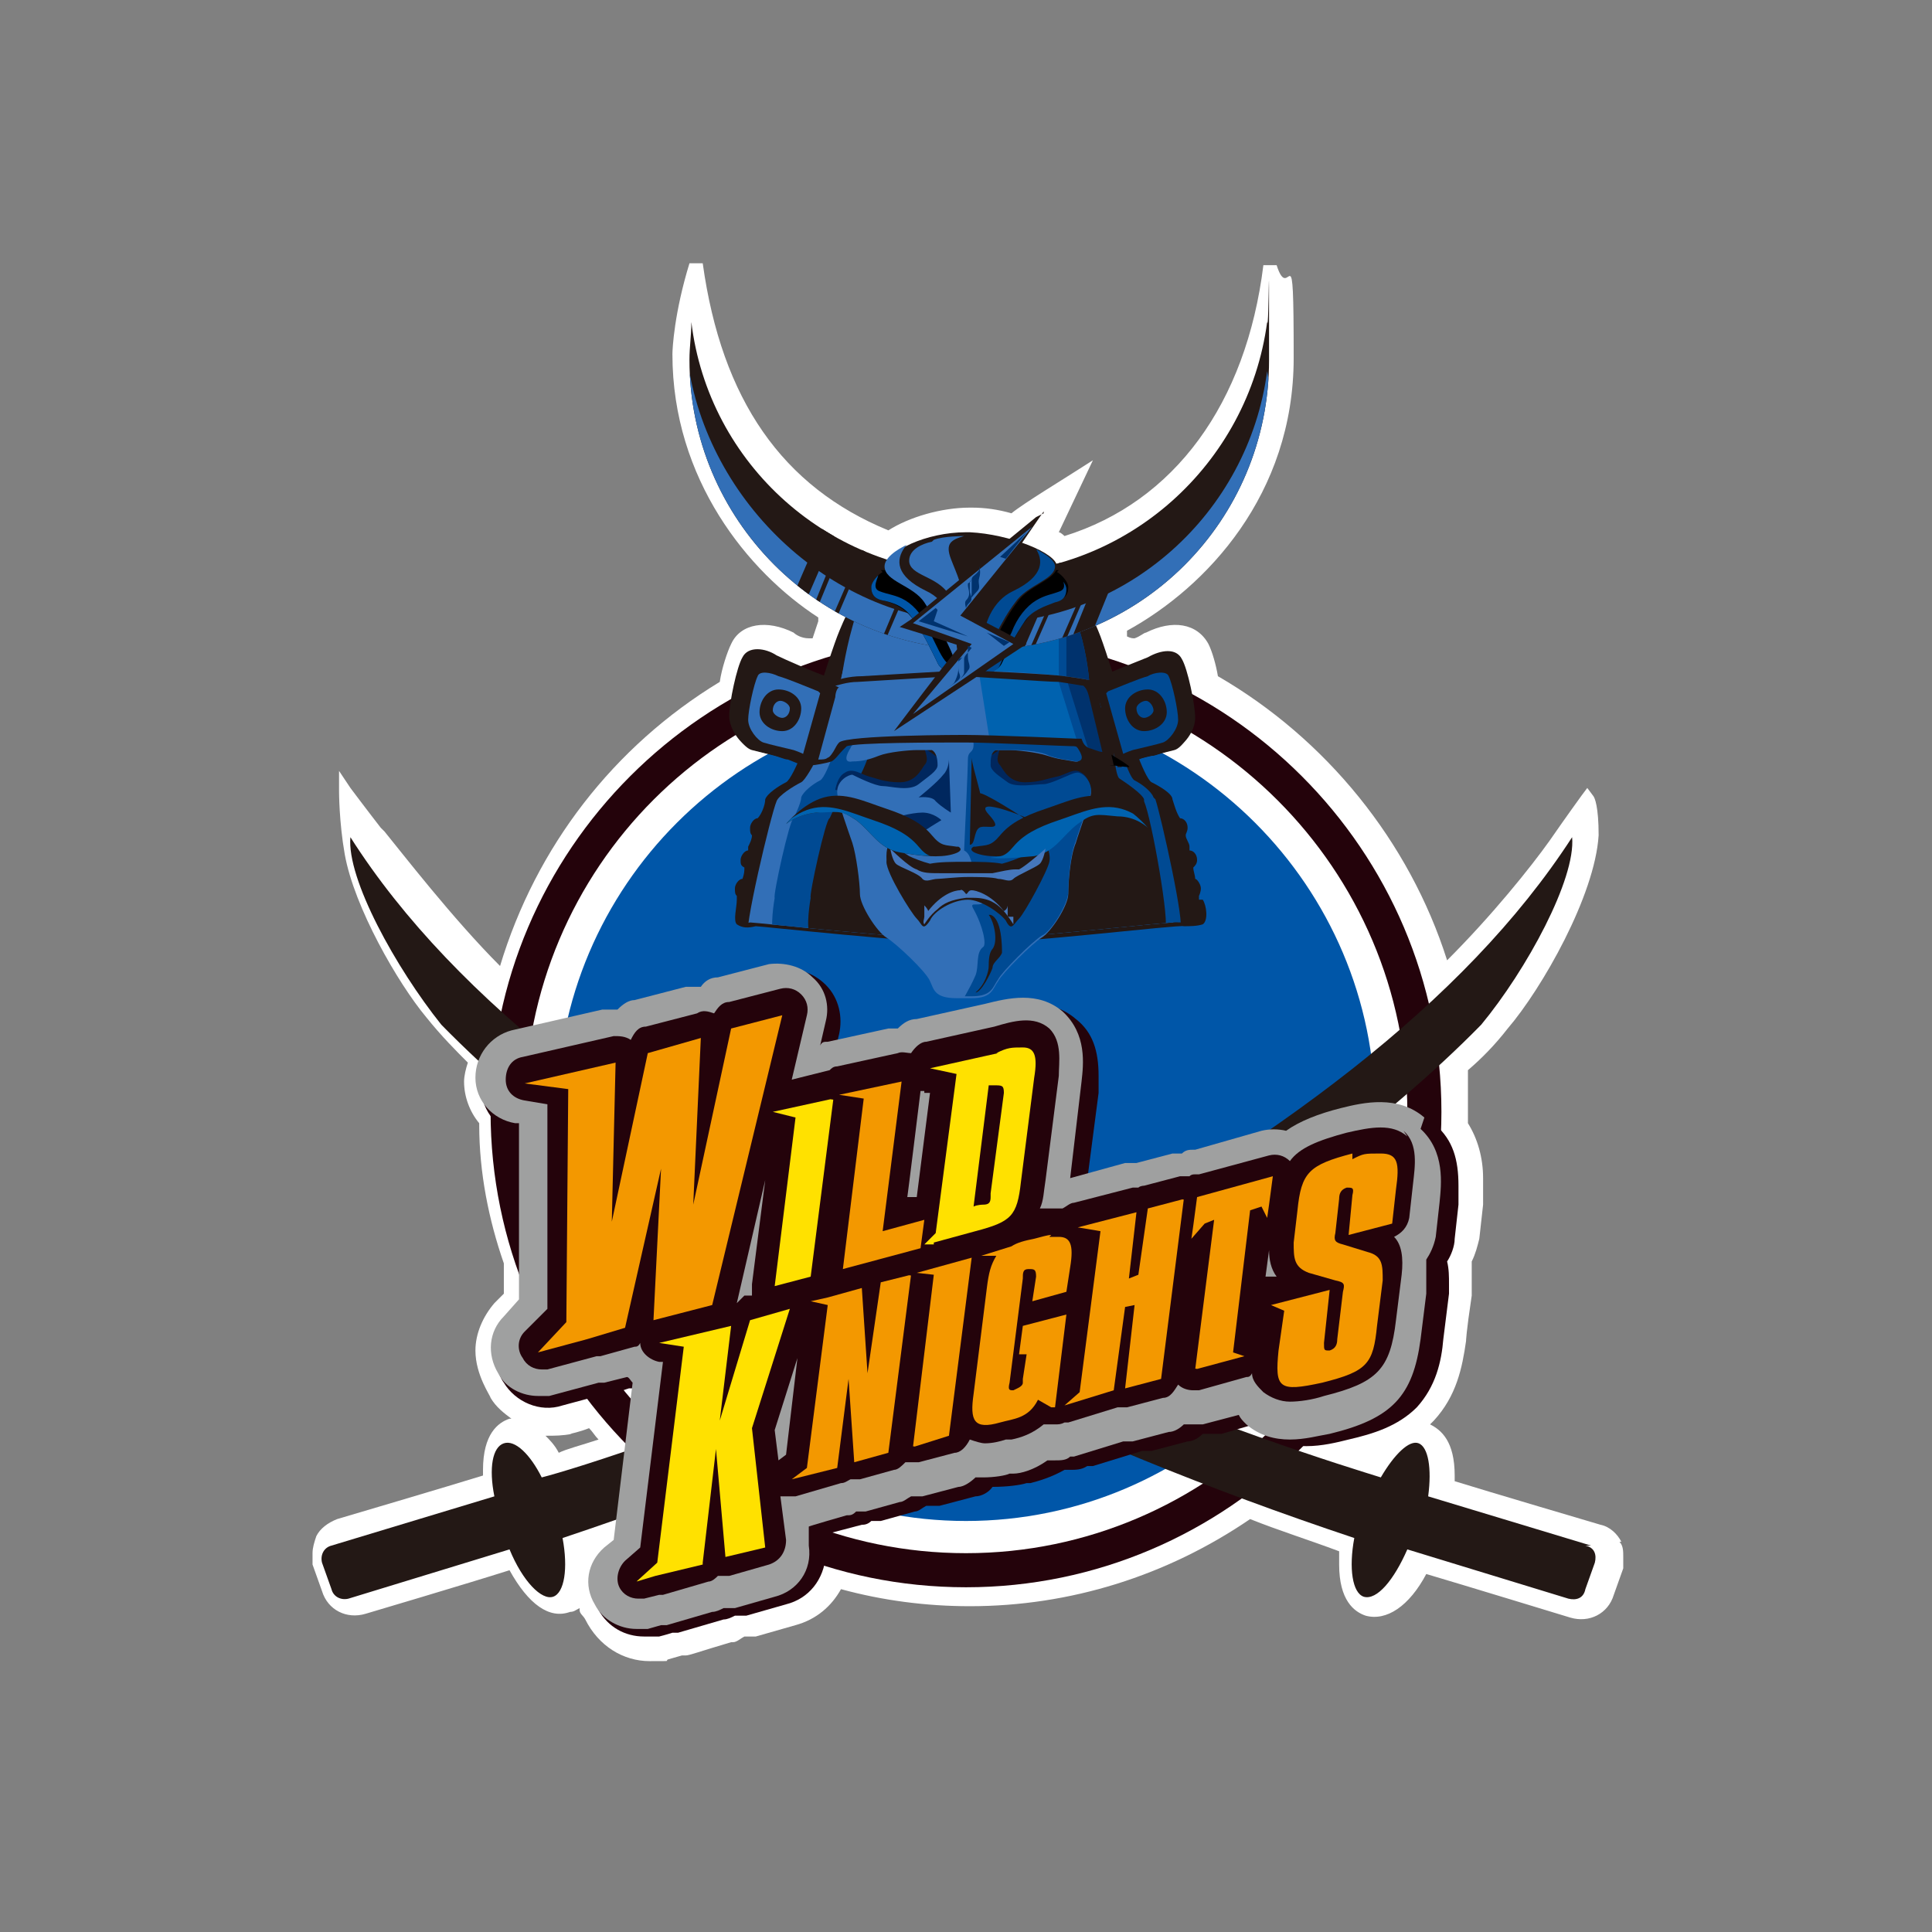 <?xml version="1.0" encoding="UTF-8"?>
<svg id="_レイヤー_2" data-name=" レイヤー 2" xmlns="http://www.w3.org/2000/svg" version="1.1" xmlns:xlink="http://www.w3.org/1999/xlink" viewBox="0 0 102 102">
  <rect x="0" y="0" width="102" height="102" fill="#808080" stroke="none"/>
  <defs>
    <style>
      .cls-1 {
        fill: #0062af;
      }

      .cls-1, .cls-2, .cls-3, .cls-4, .cls-5, .cls-6, .cls-7, .cls-8, .cls-9, .cls-10, .cls-11, .cls-12, .cls-13, .cls-14, .cls-15, .cls-16, .cls-17, .cls-18, .cls-19, .cls-20, .cls-21, .cls-22, .cls-23, .cls-24 {
        stroke-width: 0px;
      }

      .cls-25 {
        clip-path: url(#clippath-20);
      }

      .cls-2 {
        fill: url(#_名称未設定グラデーション_2);
      }

      .cls-26 {
        clip-path: url(#clippath-11);
      }

      .cls-27 {
        clip-path: url(#clippath-16);
      }

      .cls-3 {
        fill: #000;
      }

      .cls-4 {
        fill: #00275e;
      }

      .cls-5 {
        fill: #9fa0a0;
      }

      .cls-6 {
        fill: url(#_名称未設定グラデーション_5);
      }

      .cls-28 {
        clip-path: url(#clippath-2);
      }

      .cls-29 {
        clip-path: url(#clippath-13);
      }

      .cls-7 {
        fill: #24030b;
      }

      .cls-8 {
        fill: url(#_名称未設定グラデーション_10);
      }

      .cls-30 {
        clip-path: url(#clippath-15);
      }

      .cls-31 {
        clip-path: url(#clippath-6);
      }

      .cls-9 {
        fill: url(#_名称未設定グラデーション_4);
      }

      .cls-10 {
        fill: none;
      }

      .cls-11 {
        fill: url(#_名称未設定グラデーション_11);
      }

      .cls-32 {
        clip-path: url(#clippath-7);
      }

      .cls-33 {
        clip-path: url(#clippath-1);
      }

      .cls-34 {
        clip-path: url(#clippath-4);
      }

      .cls-12 {
        fill: url(#_名称未設定グラデーション);
      }

      .cls-35 {
        clip-path: url(#clippath-12);
      }

      .cls-13 {
        fill: #231815;
      }

      .cls-14 {
        fill: url(#_名称未設定グラデーション_3);
      }

      .cls-15 {
        fill: url(#_名称未設定グラデーション_6);
      }

      .cls-36 {
        clip-path: url(#clippath-9);
      }

      .cls-37 {
        clip-path: url(#clippath);
      }

      .cls-16 {
        fill: #00326d;
      }

      .cls-38 {
        clip-path: url(#clippath-19);
      }

      .cls-17 {
        fill: #0056a8;
      }

      .cls-39 {
        clip-path: url(#clippath-3);
      }

      .cls-40 {
        clip-path: url(#clippath-8);
      }

      .cls-18 {
        fill: url(#_名称未設定グラデーション_8);
      }

      .cls-19 {
        fill: #004a93;
      }

      .cls-20 {
        fill: #fff;
      }

      .cls-41 {
        clip-path: url(#clippath-18);
      }

      .cls-42 {
        clip-path: url(#clippath-14);
      }

      .cls-43 {
        clip-path: url(#clippath-17);
      }

      .cls-44 {
        clip-path: url(#clippath-5);
      }

      .cls-21 {
        fill: #326fb7;
      }

      .cls-22 {
        fill: url(#_名称未設定グラデーション_7);
      }

      .cls-45 {
        clip-path: url(#clippath-10);
      }

      .cls-23 {
        fill: url(#_名称未設定グラデーション_9);
      }

      .cls-24 {
        fill: #4577bc;
      }
    </style>
    <clipPath id="clippath">
      <polygon class="cls-10" points="44.3 57.8 45.6 58 44.5 67 48.6 65.9 48.8 64.4 46.6 65 47.6 57.1 44.3 57.8"/>
    </clipPath>
    <linearGradient id="_名称未設定グラデーション" data-name="名称未設定グラデーション" x1="-1701.4" y1="-1184.3" x2="-1701.2" y2="-1184.3" gradientTransform="translate(-28246.9 40706.5) rotate(90) scale(23.9)" gradientUnits="userSpaceOnUse">
      <stop offset="0" stop-color="#ffe100"/>
      <stop offset=".3" stop-color="#ffe100"/>
      <stop offset=".5" stop-color="#f39800"/>
      <stop offset=".8" stop-color="#f39800"/>
      <stop offset="1" stop-color="#f39800"/>
    </linearGradient>
    <clipPath id="clippath-1">
      <path class="cls-10" d="M52.1,57.3c.2,0,.3,0,.4,0,.4,0,.5,0,.5.4h0c0,0-.7,5.3-.7,5.3,0,.1,0,.2,0,.2,0,.3-.1.4-.4.4,0,0-.3,0-.5.1l.8-6.4ZM52.7,55.6l-.9.2-2.7.6,1.4.3-1.1,8.4-.6.6h.5c0-.1,0-.1,0-.1l2.2-.6c1.9-.5,2.2-.8,2.4-2.6l.7-5.5c.2-1.2,0-1.6-.6-1.6s-.8,0-1.4.3Z"/>
    </clipPath>
    <linearGradient id="_名称未設定グラデーション_2" data-name="名称未設定グラデーション 2" x1="-1705" y1="-1180.9" x2="-1704.7" y2="-1180.9" gradientTransform="translate(-29872.5 43257.5) rotate(90) scale(25.3)" gradientUnits="userSpaceOnUse">
      <stop offset="0" stop-color="#ffe100"/>
      <stop offset=".4" stop-color="#ffe100"/>
      <stop offset=".7" stop-color="#f39800"/>
      <stop offset=".8" stop-color="#f39800"/>
      <stop offset="1" stop-color="#f39800"/>
    </linearGradient>
    <clipPath id="clippath-2">
      <polygon class="cls-10" points="46.5 67.7 45.8 72.5 45.5 68 43.7 68.5 42.8 68.7 43.7 68.9 42.6 77.5 41.8 78.1 44.2 77.5 44.8 72.8 45.1 77.2 46.9 76.7 48.1 67.3 46.5 67.7"/>
    </clipPath>
    <linearGradient id="_名称未設定グラデーション_3" data-name="名称未設定グラデーション 3" x1="-1699.5" y1="-1186.8" x2="-1699.3" y2="-1186.8" gradientTransform="translate(-27335.2 39276.1) rotate(90) scale(23.1)" gradientUnits="userSpaceOnUse">
      <stop offset="0" stop-color="#ffe100"/>
      <stop offset=".4" stop-color="#ffe100"/>
      <stop offset=".7" stop-color="#f5a000"/>
      <stop offset=".8" stop-color="#f39800"/>
      <stop offset="1" stop-color="#f39800"/>
    </linearGradient>
    <clipPath id="clippath-3">
      <path class="cls-10" d="M55.5,65.2h0,0c-.2,0-.5.1-.9.2-.5.1-.9.2-1.2.4l-1.6.5h.8c-.3.5-.4.9-.5,1.7l-.7,5.6c-.2,1.4,0,1.9,1.4,1.5.7-.2,1.5-.2,2-1.2l.7.4h.2l.6-4.9-2.3.6-.2,1.5h.4c0,0-.2,1.3-.2,1.3,0,0,0,.1,0,.2,0,.2-.3.3-.5.4-.2,0-.3,0-.2-.4l.7-5.5c0-.3,0-.5.3-.5.3,0,.4,0,.4.4l-.2,1.3,1.8-.5.2-1.3c.2-1.2,0-1.6-.6-1.6s-.3,0-.5,0h0Z"/>
    </clipPath>
    <linearGradient id="_名称未設定グラデーション_4" data-name="名称未設定グラデーション 4" x1="-1699.9" y1="-1187.2" x2="-1699.6" y2="-1187.2" gradientTransform="translate(-26967.1 38755.2) rotate(90) scale(22.8)" gradientUnits="userSpaceOnUse">
      <stop offset="0" stop-color="#ffe100"/>
      <stop offset=".4" stop-color="#ffe100"/>
      <stop offset=".7" stop-color="#f39800"/>
      <stop offset=".8" stop-color="#f39800"/>
      <stop offset="1" stop-color="#f39800"/>
    </linearGradient>
    <clipPath id="clippath-4">
      <polygon class="cls-10" points="60.6 63.8 60.1 67.3 59.6 67.5 60 64 56.9 64.8 58.1 65 57 73.5 56.2 74.2 58.8 73.4 59.4 69 59.9 68.9 59.4 73.3 61.3 72.8 62.5 63.3 60.6 63.8"/>
    </clipPath>
    <linearGradient id="_名称未設定グラデーション_5" data-name="名称未設定グラデーション 5" x1="-1703.8" y1="-1183.9" x2="-1703.5" y2="-1183.9" gradientTransform="translate(-28663 41398.8) rotate(90) scale(24.3)" gradientUnits="userSpaceOnUse">
      <stop offset="0" stop-color="#ffe100"/>
      <stop offset=".3" stop-color="#ffe100"/>
      <stop offset=".7" stop-color="#f5a000"/>
      <stop offset=".7" stop-color="#f39800"/>
      <stop offset=".8" stop-color="#f39800"/>
      <stop offset="1" stop-color="#f39800"/>
    </linearGradient>
    <clipPath id="clippath-5">
      <polygon class="cls-10" points="48.4 67.2 49.3 67.3 48.2 76.4 50.1 75.8 51.3 66.4 48.4 67.2"/>
    </clipPath>
    <linearGradient id="_名称未設定グラデーション_6" data-name="名称未設定グラデーション 6" x1="-1666.4" y1="-1218.4" x2="-1666.2" y2="-1218.4" gradientTransform="translate(-17238.7 23718.1) rotate(90) scale(14.2)" gradientUnits="userSpaceOnUse">
      <stop offset="0" stop-color="#ffe100"/>
      <stop offset=".5" stop-color="#ffe100"/>
      <stop offset=".7" stop-color="#f39800"/>
      <stop offset=".8" stop-color="#f39800"/>
      <stop offset="1" stop-color="#f39800"/>
    </linearGradient>
    <clipPath id="clippath-6">
      <polygon class="cls-10" points="63.2 63.2 63.2 63.1 63.2 63.2 63.2 63.2 63 64.7 63 64.7 62.9 65.4 63.6 64.6 64.1 64.4 63.1 72.3 65.7 71.6 65.1 71.4 66 63.9 66.6 63.7 66.9 64.3 67 63.6 67 63.6 67.2 62.1 63.2 63.2"/>
    </clipPath>
    <linearGradient id="_名称未設定グラデーション_7" data-name="名称未設定グラデーション 7" x1="-1687.5" y1="-1199.6" x2="-1687.2" y2="-1199.6" gradientTransform="translate(-21600.3 30539.8) rotate(90) scale(18.1)" gradientUnits="userSpaceOnUse">
      <stop offset="0" stop-color="#ffe100"/>
      <stop offset=".4" stop-color="#ffe100"/>
      <stop offset=".7" stop-color="#f39800"/>
      <stop offset=".8" stop-color="#f39800"/>
      <stop offset="1" stop-color="#f39800"/>
    </linearGradient>
    <clipPath id="clippath-7">
      <path class="cls-10" d="M71.4,60.9c-2.3.6-2.7,1-2.9,3l-.2,1.7c0,.8,0,1.3.8,1.6l1.4.4c.5.1.5.2.4.6l-.3,2.5c0,.3-.1.5-.4.6-.3,0-.3,0-.3-.4l.3-2.8-3.1.8.7.3-.3,2.1c-.2,2,0,2.2,2.3,1.7,2.4-.6,2.7-1,2.9-3l.3-2.4c0-.8,0-1.3-.8-1.5l-1.3-.4c-.4-.1-.5-.2-.4-.6l.2-1.8c0-.3.1-.5.4-.6.3,0,.4,0,.3.4l-.2,2.1,2.3-.6.2-1.8c.2-1.4.1-1.9-.8-1.9s-.9,0-1.5.3h0Z"/>
    </clipPath>
    <linearGradient id="_名称未設定グラデーション_8" data-name="名称未設定グラデーション 8" x1="-1707.8" y1="-1181.1" x2="-1707.5" y2="-1181.1" gradientTransform="translate(-30272.1 43936.6) rotate(90) scale(25.7)" gradientUnits="userSpaceOnUse">
      <stop offset="0" stop-color="#ffe100"/>
      <stop offset=".4" stop-color="#ffe100"/>
      <stop offset=".7" stop-color="#f49f00"/>
      <stop offset=".7" stop-color="#f39800"/>
      <stop offset=".8" stop-color="#f39800"/>
      <stop offset="1" stop-color="#f39800"/>
    </linearGradient>
    <clipPath id="clippath-8">
      <polygon class="cls-10" points="38.6 54.3 36.6 63.6 37 54.8 34.2 55.6 32.3 64.5 32.5 56.1 27.7 57.2 30 57.5 29.9 69.8 28.4 71.4 31 70.7 31 70.7 33 70.1 34.9 61.7 34.5 69.7 37.6 68.9 41.3 53.6 38.6 54.3"/>
    </clipPath>
    <linearGradient id="_名称未設定グラデーション_9" data-name="名称未設定グラデーション 9" x1="-1729.4" y1="-1158.7" x2="-1729.2" y2="-1158.7" gradientTransform="translate(-61237.8 91506.9) rotate(90) scale(52.9)" gradientUnits="userSpaceOnUse">
      <stop offset="0" stop-color="#ffe100"/>
      <stop offset=".5" stop-color="#ffe100"/>
      <stop offset=".7" stop-color="#f39800"/>
      <stop offset=".8" stop-color="#f39800"/>
      <stop offset="1" stop-color="#f39800"/>
    </linearGradient>
    <clipPath id="clippath-9">
      <polygon class="cls-10" points="39.6 69.7 38 75 38.6 70 34.8 70.9 36.1 71.1 34.7 82.5 33.6 83.5 34.6 83.2 34.6 83.2 37.1 82.6 37.1 82.5 37.1 82.5 37.1 82.5 37.8 76.5 38.3 82.2 40.4 81.7 39.7 75.4 41.7 69.1 39.6 69.7"/>
    </clipPath>
    <linearGradient id="_名称未設定グラデーション_10" data-name="名称未設定グラデーション 10" x1="-1711.8" y1="-1175.6" x2="-1711.5" y2="-1175.6" gradientTransform="translate(-35512.2 51834.4) rotate(90) scale(30.2)" gradientUnits="userSpaceOnUse">
      <stop offset="0" stop-color="#ffe100"/>
      <stop offset=".3" stop-color="#ffe100"/>
      <stop offset=".5" stop-color="#f39800"/>
      <stop offset=".8" stop-color="#f39800"/>
      <stop offset="1" stop-color="#f39800"/>
    </linearGradient>
    <clipPath id="clippath-10">
      <polygon class="cls-10" points="40.8 58.7 42 59 40.9 67.9 42.8 67.4 44 58 40.8 58.7"/>
    </clipPath>
    <linearGradient id="_名称未設定グラデーション_11" data-name="名称未設定グラデーション 11" x1="-1673" y1="-1208.9" x2="-1672.8" y2="-1208.9" gradientTransform="translate(-18877.1 26242.9) rotate(90) scale(15.6)" gradientUnits="userSpaceOnUse">
      <stop offset="0" stop-color="#ffe100"/>
      <stop offset=".5" stop-color="#ffe100"/>
      <stop offset=".7" stop-color="#f39800"/>
      <stop offset=".8" stop-color="#f39800"/>
      <stop offset="1" stop-color="#f39800"/>
    </linearGradient>
    <clipPath id="clippath-11">
      <path class="cls-10" d="M52,30.4c-.3,0-.7,0-1.1,0-.4,0-.8,0-1.1,0-1.3-.1-4.3.1-4.3.1h-.1c-.4.4-1.2,2.1-1.5,2.9-.3.8-1.1,3.2-1.2,3.9,0,.7-1.1,3.6-1.5,3.8s-1,.6-1.1.9c0,.3-.2.8-.4,1,0,0,0,0,0,0-.2,0-.4.3-.4.5s0,.3.1.4c0,.2-.1.4-.2.6,0,0,0,.1,0,.2-.2,0-.4.3-.4.5s0,.3.2.4c0,.2,0,.3-.1.6,0,0,0,0,0,0-.2,0-.4.3-.4.5s0,.3.1.4c0,0,0,.1,0,.2,0,.4-.2,1.1,0,1.3.3.2.6.2,1,.1.3,0,8.4.9,11.3.9s11.1-1,11.3-.9c.3,0,.7,0,1-.1.3-.2.2-.9,0-1.3,0,0,0-.1,0-.2,0,0,.1-.2.1-.4,0-.2-.2-.5-.3-.5,0,0,0,0,0,0,0-.2-.1-.4-.1-.6.1,0,.2-.2.2-.4,0-.3-.2-.5-.4-.5,0,0,0-.1,0-.2,0-.2-.2-.4-.2-.6,0,0,.1-.2.1-.4,0-.3-.2-.5-.4-.5,0,0,0,0,0,0-.2-.3-.3-.7-.4-1,0-.3-.7-.7-1.1-.9s-1.4-3.2-1.5-3.8-.9-3.1-1.2-3.9c-.3-.8-1.1-2.5-1.5-2.8h0c0,0-2.2-.2-3.6-.2s-.5,0-.7,0Z"/>
    </clipPath>
    <clipPath id="clippath-12">
      <path class="cls-10" d="M50.8,38.4h-.7c-1,0-1.7.2-2.7.3-1.3.1-2.4.4-2.5.8-.2.3-.4.8.1.7.5,0,.9-.1,1.4-.3.6-.2,1.6-.3,2-.3s.6,0,.8,0c.2,0,.3.4.3.8,0,.3-.5.6-1,.9-.4.3-1.5.1-1.9.1s-1.4-.5-1.6-.6c-.2,0-.8.3-.8.9,0,.5.6,2.1.8,2.7.2.7.4,2.1.4,2.7s.9,2,1.4,2.3,2.1,1.8,2.3,2.3c.2.4.2.9,1.4.9.1,0,.3,0,.4,0,.1,0,.2,0,.4,0,1.1,0,1.1-.5,1.4-.9.2-.4,1.8-2,2.3-2.3.5-.2,1.4-1.7,1.4-2.3s.1-2,.4-2.7c.2-.7.8-2.2.8-2.7,0-.5-.5-1-.8-.9-.2,0-1.3.6-1.7.6s-1.5.2-1.9-.1c-.4-.3-.9-.6-.9-.9,0-.3,0-.7.3-.8.2,0,.5,0,.8,0s1.4,0,2,.3c.6.2.9.2,1.4.3.5,0,.3-.4.1-.7-.2-.3-1.3-.6-2.5-.8-1-.1-1.7-.3-2.7-.3h0c-.2,0-.4,0-.7,0h0Z"/>
    </clipPath>
    <clipPath id="clippath-13">
      <path class="cls-10" d="M55.2,42.8c-1.2.4-1.9.8-2.4,1.4-.5.6-.8.5-1.3.6,0,0-.4.1.3.4.7.2,1.7.1,2.8,0,1.1-.2,1.5-1.1,2.3-1.7s1-.5,2.1-.4c1,0,1.6.6,1.6.6,0,0-.9-1.1-2-1.4-.2,0-.4,0-.7,0-.9,0-1.7.4-2.6.7h0Z"/>
    </clipPath>
    <clipPath id="clippath-14">
      <path class="cls-10" d="M43.5,42.1c-1.1.3-2,1.4-2,1.4,0,0,.6-.5,1.6-.6,1.1,0,1.2-.2,2.1.4.8.6,1.2,1.5,2.3,1.7s2.1.3,2.8,0,.3-.4.3-.4c-.6,0-.8,0-1.3-.6-.5-.6-1.2-1-2.4-1.4-.9-.3-1.8-.7-2.6-.7s-.4,0-.7,0h0Z"/>
    </clipPath>
    <clipPath id="clippath-15">
      <path class="cls-10" d="M46.2,30.1c-.1,0-.8,1.4-1.2,2.9-.4,1.4-.6,2.9-.6,2.9.9-.2,5.7-.5,6.8-.5s5.1.2,6.3.5c0,0-.1-1.3-.5-2.6-.4-1.4-1-2.9-1.1-3.1-.1-.2-2.4-.2-4.7-.2s-5,0-5.1.1h0Z"/>
    </clipPath>
    <clipPath id="clippath-16">
      <path class="cls-10" d="M51.6,30.3c-7.8,0-14.2-5.8-15.1-13.3,0,.7-.1,1.3-.1,2,0,8.4,6.8,15.3,15.3,15.3s15.3-6.8,15.3-15.3,0-1.3-.1-2c-1,7.5-7.4,13.3-15.1,13.3Z"/>
    </clipPath>
    <clipPath id="clippath-17">
      <path class="cls-10" d="M46.6,30.2c-.2.1-.6.5-.6.8s.1.6.6.7,1.2.3,1.6,1c.5.6,1.1,1.9,1.3,2.3.2.5,1.1.6,1.3.6s0-1.2-.4-2.1c-.5-.8-.9-1.9-1.6-2.4-.7-.5-2-1-2-1,0,0-.3,0-.3,0Z"/>
    </clipPath>
    <clipPath id="clippath-18">
      <path class="cls-10" d="M55.5,30.2s-1.2.5-2,1-1.2,1.5-1.6,2.4c-.5.8-.6,2.1-.4,2.1s1.1-.1,1.3-.6c.2-.5.9-1.7,1.3-2.3s1.1-.8,1.6-1c.5-.1.6-.4.6-.7s-.4-.7-.6-.8c0,0-.3,0-.3,0Z"/>
    </clipPath>
    <clipPath id="clippath-19">
      <path class="cls-10" d="M50.9,28.1h0c-2.1,0-4.2,1-4.2,1.8,0,.8,1.5,1,2.1,1.9.6.9,1.5,2.6,1.6,3.1,0,.5.4.7.8.7h0c.4,0,.7-.2.8-.7.1-.5.9-2.2,1.6-3.1.6-.9,2.1-1.2,2.1-1.9,0-.7-2.5-1.7-4.6-1.8h0Z"/>
    </clipPath>
    <clipPath id="clippath-20">
      <path class="cls-10" d="M45.5,35.9c-.7,0-1.3.2-1.3.2-.3.1-.3.7-.3.7l-1,3.6s.6,0,.9-.2c.3-.1.5-.5.7-.8.2-.2,5-.3,6.4-.3,1.5,0,5.8.2,6,.2.2.2.3.4.5.5.3.1,1.1.3,1.1.3l-.7-3.3c-.2-.5-.3-.6-.5-.8,0,0-.5-.1-1.3-.2-.8,0-4.5-.3-5.4-.3h0c-.5,0-3.5.2-5.2.3h0Z"/>
    </clipPath>
  </defs>
  <g id="_レイヤー_1-2" data-name=" レイヤー 1-2">
    <g>
      <path class="cls-20" d="M85.6,81.4c-.2-.4-.6-.8-1.1-.9,0,0-6.1-1.8-7.7-2.3v-.3c0-1.8-.7-2.4-1.3-2.7,0,0,.1-.1.2-.2,1.2-1.3,1.5-2.8,1.7-4.2h0s0-.4.3-2.4v-.7c0,0,0-.2,0-.2,0-.3,0-.5,0-.9.2-.4.3-.8.4-1.2l.2-1.8c0,0,0-1,0-1v-.4c0-1.1-.3-2.1-.8-2.9,0-.3,0-.6,0-.6,0-.7,0-1.4,0-2.2.7-.6,1.4-1.3,2.1-2.2,1.8-2.1,4.6-7,4.8-10.2,0-1.5-.2-2-.3-2.1l-.3-.4-.3.4s-.8,1.1-1.7,2.4c-1,1.4-3,3.9-5.4,6.3-2-6.3-6.4-11.7-12.1-15-.1-.6-.3-1.3-.5-1.7-.6-1.1-1.9-1.3-3.3-.6-.1,0-.3.2-.6.3-.1,0-.2,0-.4-.1v-.3c4.2-2.3,8.8-7.2,8.8-14.4s-.2-2.7-.9-4.9h-.7c-.9,7.3-4.7,12.5-10.5,14.3,0,0-.2-.2-.3-.2l1.8-3.8-1.1.7c-.3.2-2.6,1.6-3.2,2.1-.7-.2-1.4-.3-2.1-.3h-.1c-1.5,0-3.2.5-4.3,1.2-5.6-2.3-8.8-6.9-9.8-14.1h-.7c-.8,2.6-.9,4.5-.9,4.8,0,6.6,4,11.5,7.7,13.9,0,.1,0,.2,0,.2l-.3.9h-.2c-.4,0-.7-.2-.8-.3-1.4-.7-2.8-.5-3.3.6-.2.4-.5,1.3-.6,2-5.6,3.4-9.7,8.7-11.6,15-2.5-2.5-5.2-6-6.1-7.1l-.2-.2c-.7-.9-1.6-2.1-1.6-2.1l-.6-.9v1.1c0,0,0,1.6.3,3.3.5,2.8,2.8,6.8,4.3,8.6.8,1,1.6,1.8,2.2,2.4-.1.3-.2.7-.2,1h0c0,.8.3,1.6.8,2.2,0,0,0,0,0,.1,0,2.5.5,5,1.3,7.3v1.6l-.5.5c-.6.7-1,1.6-1,2.5,0,1.3.8,2.4.8,2.5.3.5.7.8,1.1,1.1,0,0-.1,0-.1,0-.6.2-1.4.8-1.4,2.7v.3c-1.6.5-7.7,2.3-7.7,2.3-.5.2-.9.5-1.1.9-.1.3-.2.6-.2.9s0,.4,0,.6c0,0,.5,1.4.5,1.4.3,1,1.3,1.5,2.3,1.2,0,0,5.4-1.6,7.6-2.3,1,1.8,2.1,2.6,3.2,2.2.2,0,.3-.1.5-.2,0,0,0,0,0,.1,0,.2.2.3.3.5h0c.7,1.4,2,2.2,3.4,2.2s.7,0,1-.1l.7-.2s.2,0,.2,0h0c.2,0,.7-.2,2.4-.7h.1c.2,0,.4-.2.6-.3.2,0,.4,0,.6,0l2.1-.6c1.1-.3,1.9-1,2.4-1.9,2.2.6,4.5.9,6.8.9,5.3,0,10.4-1.6,14.8-4.6,1.5.6,3.1,1.1,4.7,1.7,0,.2,0,.5,0,.7,0,1.9.8,2.5,1.4,2.7,1.1.3,2.3-.5,3.2-2.2,1.7.5,7.6,2.3,7.6,2.3,1,.3,2-.2,2.3-1.2l.5-1.4c0-.2,0-.4,0-.6,0-.3,0-.6-.2-.8M30.1,75.7s.5-.1,1-.3c.2.2.3.4.5.6-.9.3-1.7.5-2.1.7-.2-.4-.5-.7-.7-.9.5,0,.9,0,1.4-.1"/>
      <path class="cls-7" d="M51,83.8c-13.9,0-25.1-11.3-25.1-25.1s11.3-25.1,25.1-25.1,25.1,11.3,25.1,25.1-11.3,25.1-25.1,25.1"/>
      <path class="cls-20" d="M51,35.4c-12.9,0-23.3,10.4-23.3,23.3s10.5,23.3,23.3,23.3,23.3-10.5,23.3-23.3-10.5-23.3-23.3-23.3"/>
      <path class="cls-17" d="M72.6,58.7c0,11.9-9.7,21.6-21.6,21.6s-21.6-9.7-21.6-21.6,9.7-21.6,21.6-21.6,21.6,9.7,21.6,21.6"/>
      <path class="cls-13" d="M84,81.6l-8.6-2.6c.2-1.5,0-2.6-.5-2.8-.5-.2-1.3.6-2,1.8-1.6-.5-9.5-2.9-18.5-7,10.9-5.8,18.8-11.8,23.8-16.9,2.4-2.9,5-7.7,4.8-9.9-5.7,8.8-15.7,16.1-28.7,23.2-1.2.7-2.4,1.3-3.6,1.9-1.2-.6-2.4-1.2-3.6-1.9-12.9-7.1-23-14.4-28.6-23.2-.2,2.2,2.4,6.9,4.8,9.9,5,5.1,12.9,11.2,23.8,16.9-8.9,4.1-16.9,6.6-18.5,7-.6-1.2-1.4-2-2-1.8-.6.2-.8,1.3-.5,2.8l-8.6,2.6c-.4.1-.6.5-.5.9l.5,1.4c.1.4.5.6.9.5l8.5-2.6c.7,1.7,1.7,2.7,2.3,2.5.6-.2.8-1.5.5-3.1,7.8-2.6,14.8-5.5,20.9-8.5,6.1,3,13.1,5.9,20.9,8.5-.3,1.6-.1,2.9.5,3.1.7.2,1.6-.9,2.3-2.5l8.5,2.6c.4.1.8,0,.9-.5l.5-1.4c.1-.4,0-.8-.5-.9"/>
      <path class="cls-7" d="M75.9,59.3h0c-1.5-1.3-3.4-.8-4.7-.5-.9.2-2,.5-2.9,1.2-.4,0-.9,0-1.3,0,0,0-2.8.8-3.5,1h0c-.2,0-.4,0-.6.2-.2,0-.3,0-.5,0l-1.9.5c0,0-.2,0-.3,0,0,0-.2,0-.3,0l-2.5.6.6-4.6c0-.3,0-.6,0-.9,0-1.3-.3-2.3-1.2-3-1.4-1.2-3.2-.8-4.4-.4,0,0-.8.2-.9.2,0,0-2.7.6-2.7.6-.4,0-.7.2-1,.5-.2,0-.3,0-.5,0l-3.2.7.2-.8c.2-.9,0-1.9-.7-2.6-.7-.7-1.7-1-2.6-.7l-2.7.6c-.4,0-.7.2-1,.5-.3,0-.5,0-.7,0l-2.7.7c-.3,0-.6.2-.9.4-.2,0-.5,0-.7,0l-4.8,1.1c-1.2.3-2.1,1.3-2.1,2.6v.2c0,1.3,1,2.4,2.2,2.6,0,2.6,0,7.4,0,8.9-.4.4-.7.8-.7.8-.4.5-.7,1.1-.7,1.8,0,.5.1,1.1.4,1.5.6,1,1.9,1.6,3.1,1.2l2.6-.7c0,0,.1,0,.2,0h0c.1,0,.4-.1.7-.2h.3c0,0,0,0,.1,0l-.3,2.7c-.3,2.1-.5,4.4-.7,5.3l-.4.3c-.6.5-.9,1.2-.9,2,0,.5.1,1,.3,1.4.5.9,1.4,1.4,2.4,1.4s.5,0,.8,0c0,0,.4-.1.7-.2.1,0,.2,0,.3,0l2.4-.7c.2,0,.4-.1.6-.2.2,0,.4,0,.6,0l2.1-.6c1.2-.3,2-1.3,2.1-2.6,0-.2,0-.3,0-.4,0,0,0-.3,0-.7l1.9-.5c.1,0,.3,0,.5-.2.2,0,.4,0,.5,0l1.8-.5c.2,0,.4-.2.6-.3.2,0,.5,0,.7,0l1.9-.5c.3,0,.7-.2.9-.5.8,0,1.5-.1,1.8-.2h.2c.4-.1,1.1-.3,1.8-.7h.3c.3,0,.6,0,.9-.2,0,0,.2,0,.3,0l2.6-.8c0,0,.1,0,.2,0h0c.1,0,.2,0,.3,0l1.9-.5c.3,0,.6-.2.8-.4.3,0,.7,0,1,0l1.7-.5c0,.1.2.2.3.3,1.5,1.3,3.5.8,4.7.5,1.3-.3,2.6-.7,3.6-1.7,1-1.1,1.3-2.4,1.4-3.6l.3-2.4c0-.2,0-.4,0-.5,0-.4,0-.8-.1-1.2.2-.3.4-.8.4-1.2l.2-1.8c0-.3,0-.6,0-1,0-1.4-.3-2.4-1.2-3.2"/>
      <path class="cls-5" d="M75.2,59c-1.4-1.2-3.2-.8-4.4-.5s-2.2.7-2.9,1.2c-.4-.1-.9-.1-1.3,0l-3.5,1s0,0-.1,0c-.2,0-.4,0-.6.2-.2,0-.3,0-.5,0l-1.9.5c0,0-.2,0-.3,0,0,0-.2,0-.3,0l-2.9.8.6-5.1c.1-.9.3-2.5-1-3.7-1.3-1.1-2.9-.7-4.1-.4l-.9.2-2.7.6c-.4,0-.7.2-1,.5-.2,0-.3,0-.5,0l-3.2.7c-.2,0-.3,0-.4.2l.3-1.3c.2-.8,0-1.7-.7-2.3-.6-.6-1.5-.8-2.3-.7l-2.7.7c-.4,0-.7.2-.9.5-.2,0-.5,0-.8,0l-2.7.7c-.3,0-.6.2-.9.5-.2,0-.5,0-.8,0l-4.8,1.1c-1.1.3-1.9,1.3-1.9,2.5,0,1.2.9,2.2,2.1,2.4h.2s0,9.3,0,9.3l-.8.9c-.8.8-.9,2-.3,3,.4.8,1.3,1.2,2.1,1.2s.4,0,.6,0l2.6-.7c0,0,.2,0,.3,0l1.2-.3c.1,0,.2.2.3.3l-1,8.3-.5.4c-.9.8-1.1,2-.5,3,.4.8,1.3,1.3,2.2,1.3s.4,0,.6,0l.7-.2c.1,0,.2,0,.3,0l2.4-.7c.2,0,.4-.1.6-.2.2,0,.4,0,.6,0l2.1-.6c1.2-.3,2-1.4,1.8-2.7v-1c-.1,0,2-.6,2-.6.2,0,.3,0,.5-.2.2,0,.3,0,.5,0l1.8-.5c.2,0,.4-.2.6-.3h0c.2,0,.4,0,.6,0l1.9-.5c.3,0,.7-.3.9-.5.1,0,.2,0,.4,0,.6,0,1.2-.1,1.4-.2,0,0,.2,0,.2,0,.4,0,1.1-.2,1.8-.7h.4c.3,0,.6,0,.8-.2,0,0,.2,0,.2,0l2.6-.8c0,0,.2,0,.2,0,0,0,.2,0,.3,0l1.9-.5c.3,0,.6-.2.8-.4.1,0,.3,0,.4,0,.2,0,.4,0,.6,0l1.9-.5c.1.2.2.3.4.5.7.6,1.5.8,2.3.8s1.5-.2,2.1-.3c3.3-.8,4.4-2,4.8-5l.3-2.4c0-.7,0-1.3,0-1.8.2-.3.4-.7.5-1.2l.2-1.8c.1-1,.3-2.7-1-3.9"/>
      <path class="cls-7" d="M74.3,60c-.8-.7-1.9-.5-3.2-.2-1.5.4-2.5.8-3,1.5h0c-.3-.3-.7-.4-1.1-.3l-3.7,1c0,0-.1,0-.2,0-.1,0-.2,0-.3.1-.2,0-.4,0-.5,0l-1.9.5c0,0-.2,0-.3.1,0,0-.2,0-.3,0l-3.1.8c-.2,0-.4.2-.6.3-.2,0-.5,0-.6,0,0,0-.2,0-.3,0h0c0,0-.2,0-.3,0,.2-.4.2-.9.3-1.5l.7-5.5c0-.7.2-1.8-.5-2.5-.8-.7-1.9-.4-2.9-.1l-.9.2-2.7.6c-.3,0-.6.3-.8.6-.2,0-.5-.1-.7,0l-3.2.7c-.2,0-.3.1-.4.2l-2,.5.8-3.4c.1-.4,0-.8-.3-1.1-.3-.3-.7-.4-1.1-.3l-2.7.7c-.4,0-.6.3-.8.6-.3-.1-.6-.2-.9,0l-2.7.7c-.4,0-.6.3-.8.7-.3-.2-.6-.2-.9-.2l-4.8,1.1c-.6.1-.9.6-.9,1.2,0,.6.4,1,1,1.1l1.2.2v10.8c0,0-1.2,1.2-1.2,1.2-.4.4-.4,1-.1,1.4.2.4.6.6,1,.6s.2,0,.3,0l2.6-.7c0,0,.1,0,.2,0l1.8-.5c.1,0,.2,0,.3-.2,0,.5.5.9,1,1h.2s-1.2,9.8-1.2,9.8l-.8.7c-.4.4-.5,1-.3,1.4.2.4.6.6,1,.6s.2,0,.3,0l.8-.2c0,0,.2,0,.2,0l2.4-.7c.2,0,.4-.2.5-.3,0,0,0,0,0,0,.2,0,.4,0,.6,0l2.1-.6c.6-.2.9-.7.9-1.3l-.3-2.3c.1,0,.3,0,.5,0s.2,0,.3,0l2.4-.7c.2,0,.3-.1.5-.2.2,0,.3,0,.5,0l1.8-.5c.2,0,.4-.2.6-.4.1,0,.2,0,.4,0s.2,0,.3,0l1.9-.5c.3,0,.6-.3.8-.7.3.1.6.2.8.2.4,0,.8-.1,1.1-.2,0,0,.2,0,.3,0,.5-.1,1.1-.3,1.7-.8.1,0,.3,0,.4,0h.2c.2,0,.3,0,.5-.1,0,0,.2,0,.2,0l2.6-.8c0,0,.2,0,.2,0,0,0,.2,0,.3,0l1.9-.5c.4,0,.6-.4.8-.7,0,0,0,0,0,0,.2.2.5.3.8.3s.2,0,.3,0l2.5-.7c.1,0,.2,0,.3-.2,0,.4.3.7.6,1,.4.3.9.5,1.4.5s1.2-.1,1.8-.3c2.8-.7,3.5-1.4,3.8-4l.3-2.4c.1-.9,0-1.6-.4-2,.4-.2.7-.5.8-1l.2-1.8c.1-.9.3-2.1-.5-2.8M39.8,68.4h-.5c-.2.2-.3.3-.4.4l1.5-6.5-.7,5.5c0,.2,0,.4,0,.6M48.8,57.7h.3c0,0-.7,5.5-.7,5.5h-.5c0,.1.7-5.6.7-5.6,0,0,0,0,.2,0M41.5,76.8l-.4.3-.2-1.6,1.2-3.8-.6,5.1h0ZM66.8,67.5l.2-1.5c0,.5.1,1,.4,1.4h-.6c0,.1,0,.1,0,.1Z"/>
      <g class="cls-37">
        <rect class="cls-12" x="41.3" y="59.1" width="10.5" height="5.8" transform="translate(-21.4 99.5) rotate(-82)"/>
      </g>
      <g class="cls-33">
        <rect class="cls-2" x="46.3" y="56.9" width="11.1" height="7.4" transform="translate(-15.4 103.5) rotate(-82)"/>
      </g>
      <g class="cls-28">
        <rect class="cls-14" x="39.1" y="68.8" width="11.6" height="7.8" transform="translate(-33.3 107.1) rotate(-82)"/>
      </g>
      <g class="cls-39">
        <rect class="cls-9" x="48.4" y="67" width="11" height="6.8" transform="translate(-23.2 114) rotate(-82)"/>
      </g>
      <g class="cls-34">
        <rect class="cls-6" x="53.5" y="64.9" width="11.7" height="7.8" transform="translate(-17 118) rotate(-82)"/>
      </g>
      <g class="cls-44">
        <rect class="cls-15" x="44.6" y="69.2" width="10.3" height="4.4" transform="translate(-27.9 110.7) rotate(-82)"/>
      </g>
      <g class="cls-31">
        <rect class="cls-22" x="59.7" y="64.3" width="10.7" height="5.7" transform="translate(-10.5 122.2) rotate(-82)"/>
      </g>
      <g class="cls-32">
        <rect class="cls-18" x="63.8" y="62.7" width="13.4" height="8.5" transform="translate(-5.7 127.5) rotate(-82)"/>
      </g>
      <g class="cls-40">
        <rect class="cls-23" x="24.8" y="54.6" width="19.5" height="15.9" transform="translate(-32.2 88) rotate(-82)"/>
      </g>
      <g class="cls-36">
        <rect class="cls-8" x="30" y="71.3" width="15.4" height="10.1" transform="translate(-43.1 103) rotate(-82)"/>
      </g>
      <g class="cls-45">
        <rect class="cls-11" x="37.2" y="60.7" width="10.3" height="4.6" transform="translate(-25.9 96.2) rotate(-82)"/>
      </g>
      <path class="cls-13" d="M63.3,47.5c0,0,0-.1,0-.2,0,0,.1-.2.1-.4,0-.2-.2-.5-.3-.5,0,0,0,0,0,0,0-.2-.1-.4-.1-.6.1-.1.2-.2.2-.4,0-.3-.2-.5-.4-.5,0,0,0-.1,0-.2,0-.2-.2-.4-.2-.6,0-.1.1-.2.1-.4,0-.3-.2-.5-.4-.5,0,0,0,0,0,0-.2-.3-.3-.7-.4-1,0-.3-.7-.7-1.1-.9s-1.4-3.2-1.5-3.8-.9-3.1-1.2-3.9c-.3-.8-1.1-2.5-1.5-2.8h0c0,0-3.1-.3-4.3-.2-.3,0-.7,0-1.1,0-.4,0-.8,0-1.1,0-1.3,0-4.3.1-4.3.1h-.1c-.4.4-1.2,2.1-1.5,2.9-.3.8-1.1,3.2-1.2,3.9,0,.7-1.1,3.6-1.5,3.8s-1,.6-1.1.9c0,.3-.2.8-.4,1,0,0,0,0,0,0-.2,0-.4.3-.4.5s0,.3.1.4c0,.2-.1.4-.2.6,0,0,0,.1,0,.2-.2,0-.4.3-.4.5s0,.3.2.4c0,.2,0,.3-.1.6,0,0,0,0,0,0-.2,0-.4.3-.4.5s0,.3.1.4c0,0,0,.1,0,.2,0,.4-.2,1.1,0,1.3.3.2.6.2,1,.1.3,0,8.4.9,11.3.9s11.1-1,11.3-.9c.3,0,.7,0,1-.1.3-.2.2-1,0-1.3"/>
      <g class="cls-26">
        <g>
          <path class="cls-21" d="M61.8,48.2c0,0-1.4-5.1-1.5-5.4,0-.3-1.1-1.2-1.5-1.4-.4-.2-1.4-3.1-1.5-3.7,0-.7-.3-3.2-.6-4-.3-.8-.2-2.6-.6-2.9h0c0,0-2.8-.3-4-.2-.2,0-.6,0-1,0-.4,0-.7,0-1,0-1.2,0-4,.1-4,.1h0c-.4.4-.8,2.1-1.1,3-.3.8-.9,3.2-.9,3.8,0,.7-1.4,3.6-1.8,3.8-.4.2-1.2.7-1.3,1-.3.7-1.8,7-1.5,7.2.3.2,1-.4,1.3-.4.2,0,7.7.9,10.4.9s9.4-.3,9.7-.3c.3,0,.6,0,.9-.1.3-.2.2-1,0-1.3"/>
          <path class="cls-19" d="M60.9,42.1c-.1-.3-.6-.7-1-.9s-1.2-3.2-1.3-3.8c0-.7-1.6,0-1.8-.7s-.1-5.6-.5-6h0c0,0-2.7-.3-3.8-.2-.2,0-.6,0-.9,0-.4,0-.7,0-.9,0-1.1,0-3.8.1-3.8.1h0c-.3.4-1,2.1-1.3,2.9-.3.8-1,3.2-1,3.9s-.9,3.6-1.3,3.8-.9.6-1,.9c0,.3-.4,1.1-.4,1.1-.2,0-1.1,4.1-1,4.2,0,0-.3,1.7,0,1.9.3.2.6,0,.9,0,.2,0,7.4.7,9.9.7s9.6-1,9.8-.9c.3,0,.6.2.8,0,.3-.2-1-6-1.3-6.9"/>
          <path class="cls-13" d="M60.4,42.2c-.1-.3-1-.9-1.3-1.1-.3-.2-.4-2.8-.4-3.5,0-.7-12.2-.9-12.2-.2,0,.7-.9,3.6-1.3,3.8s-.9.6-1,.9c0,.3-.4,1.1-.4,1.1-.2,0-1.1,4.1-1,4.2,0,0-.3,1.7,0,1.9.3.2.6,0,.9,0,.2,0,7.4.7,9.9.7s9.6-1,9.8-.9c.3,0-2.2.2-1.9,0,.3-.2-.7-5.9-1.1-6.8"/>
        </g>
      </g>
      <path class="cls-13" d="M43.5,36.3c-.7-.2-2.2-.9-2.7-1.1-.5-.2-1.2-.4-1.5,0-.2.5-.7,2.3-.6,2.9,0,.6.6,1.4,1,1.5.4.1,1.6.4,2,.5.4.1.7.3.7.3l1.1-4.2h0Z"/>
      <path class="cls-13" d="M43.6,36c-.7-.2-2.2-.9-2.7-1.1-.5-.2-1.2-.4-1.5,0s-.7,2.3-.6,2.9c0,.6.6,1.4,1,1.5s1.6.4,2,.5c.4.1.7.3.7.3l1.1-4.2h0Z"/>
      <path class="cls-13" d="M42.6,40.5l-1-.4c-.2,0-.6-.2-1-.3-.4-.1-.8-.2-1-.3-.5-.2-1.1-1-1.1-1.7,0-.7.4-2.6.7-3.1.3-.6,1.2-.5,1.8-.1.4.2,2,.9,2.6,1.1h.2c0,0-1.2,4.8-1.3,4.8ZM40,34.9c-.1,0-.3,0-.3.1-.2.4-.7,2.2-.6,2.8,0,.5.5,1.2.8,1.3.2,0,.6.2,1,.3.4.1.8.2,1,.3h.4c0,.1,1-3.5,1-3.5-.8-.3-2.1-.8-2.5-1-.3-.1-.6-.2-.8-.2"/>
      <path class="cls-21" d="M43.2,36.5c-.5-.2-1.7-.7-2.1-.8-.4-.2-1-.3-1.1,0-.2.4-.5,1.8-.5,2.3,0,.5.5,1.1.8,1.2s1.2.3,1.6.4c.3.1.5.2.5.2l.9-3.2h0Z"/>
      <path class="cls-13" d="M42.3,37.4c0,.6-.4,1.2-1,1.2-.6,0-1.2-.4-1.2-1,0-.6.4-1.2,1-1.2.6,0,1.2.4,1.2,1"/>
      <path class="cls-21" d="M41.7,37.4c0,.3-.2.5-.4.5s-.5-.2-.5-.4c0-.3.2-.5.4-.5s.5.2.5.4"/>
      <path class="cls-13" d="M58.2,36.3c.7-.2,2.2-.9,2.7-1.1.5-.2,1.2-.4,1.5,0,.2.5.7,2.3.6,2.9s-.6,1.4-1,1.5c-.4.1-1.6.4-2,.5-.4.1-.7.3-.7.3l-1.1-4.2h0Z"/>
      <path class="cls-13" d="M58.1,36c.7-.2,2.2-.9,2.7-1.1.5-.2,1.2-.4,1.5,0,.2.5.7,2.3.6,2.9s-.6,1.4-1,1.5c-.4.1-1.6.4-2,.5-.4.1-.7.3-.7.3l-1.1-4.2h0Z"/>
      <path class="cls-13" d="M59,40.5l-1.3-4.7h.2c.7-.3,2.2-.9,2.7-1.1.7-.4,1.5-.5,1.8.1.3.5.7,2.4.7,3.1,0,.7-.6,1.5-1.2,1.7-.2,0-.6.2-1,.3-.4,0-.8.2-1,.3-.4.1-.7.3-.7.3h-.3c0,.1,0,0,0,0ZM58.4,36.2l1,3.6c.1,0,.3,0,.4-.1.2,0,.6-.2,1-.3.4-.1.8-.2,1-.3.3-.1.7-.7.8-1.3,0-.5-.4-2.3-.6-2.8-.1-.2-.7-.1-1.1.1-.4.2-1.7.8-2.5,1"/>
      <path class="cls-19" d="M58.5,36.5c.5-.2,1.7-.7,2.1-.8.3-.2,1-.3,1.1,0,.2.4.5,1.8.5,2.3,0,.5-.5,1.1-.8,1.2-.3.1-1.2.3-1.6.4-.3.1-.5.2-.5.2l-.9-3.2h0Z"/>
      <path class="cls-13" d="M59.4,37.4c0,.6.4,1.2,1,1.2s1.2-.4,1.2-1c0-.6-.4-1.2-1-1.2s-1.2.4-1.2,1"/>
      <path class="cls-19" d="M60,37.4c0,.3.2.5.4.5s.5-.2.5-.4-.2-.5-.4-.5-.5.2-.5.4"/>
      <path class="cls-4" d="M48.8,39.4c0,.3.3.7,0,1-.2.3-.5.9-1.3.9-.8,0-1.2-.2-1.6-.3s-.9-.5-1.3-.2c-.4.2-.5.9-.5.9,0,0,.7.1,1,.2.3.1,1.9.3,2.3.2.4,0,.8.3,1.7-.4.8-.7,1.3-.6,1-1.1-.3-.5-1.3-1.1-1.3-1.1"/>
      <path class="cls-4" d="M52.8,39.4c0,.3-.3.7,0,1,.2.3.5.9,1.3.9s1.2-.2,1.7-.3c.5-.1.9-.5,1.3-.2.4.2.5.9.5.9,0,0-.7.1-1,.2-.3.1-1.9.3-2.3.2s-.8.3-1.7-.4c-.8-.7-1.3-.6-1-1.1.3-.5,1.3-1.1,1.3-1.1"/>
      <path class="cls-21" d="M56.7,40.9c-.2,0-1.3.6-1.7.6s-1.5.2-1.9-.1-.9-.6-.9-1c0-.3,0-.7.3-.8.2,0,.5,0,.8,0s1.4.1,2,.3c.6.2.9.2,1.4.3.5.1.3-.4.1-.7-.2-.3-1.3-.6-2.5-.8-1-.1-1.7-.3-2.7-.3h0c-.2,0-.4,0-.7,0h-.8c-1,0-1.7.2-2.7.3-1.3.1-2.4.4-2.5.8-.2.3-.4.8.1.7.5,0,.9-.1,1.4-.3s1.6-.3,2-.3.6,0,.8,0c.2.1.3.4.3.8,0,.3-.5.6-1,1s-1.5.1-1.9.1-1.4-.5-1.6-.6c-.2,0-.8.3-.8.9,0,.5.6,2.1.8,2.7s.4,2.1.4,2.7.9,2,1.4,2.3,2.1,1.8,2.3,2.3c.2.4.2.9,1.4.9.1,0,.3,0,.4,0,.1,0,.2,0,.4,0,1.1,0,1.1-.5,1.4-.9.2-.4,1.8-2,2.3-2.3s1.4-1.7,1.4-2.3.1-2,.4-2.7c.2-.7.8-2.2.8-2.7,0-.5-.5-1-.8-.9"/>
      <g class="cls-35">
        <path class="cls-19" d="M52.3,38.5s3.9.2,5.1,1.3c1.2,1.1-.4,3-.7,5.9-.3,2.8-.4,3-1.8,5.1-.8,1.2-3.3,2.5-4.2,2.2,0,0,.5-.8.8-1.5.2-.5,0-1.2.4-1.5.2-.1,0-1.1-.5-2-.3-.5.4,0,.7-.5.3-.5.7.1,1.4.1s.8-.9,1-1.8c.2-.9-1.6.3-2.5.4s-.5-1-1.1-1.3c0,0,.2-4.3.2-4.8s.3-.3.3-.8c0-.7-.3-.7-.2-1.1l.8.2h0Z"/>
      </g>
      <path class="cls-13" d="M54.9,44.6c-.1.1-.6.4-.9.6-.2.1-.7.3-1.1.4-.5-.1-1.3-.1-1.8-.1h-.2c-.6,0-1.3,0-1.8.1-.4-.1-.9-.3-1.1-.4-.3-.2-.8-.5-.9-.6-.1-.1-.3,0-.3.6,0,.6,1.3,2.7,1.6,3.1.3.3.3.7.7.1.2-.5,1.3-1,2-1.1.7.2,1.7.7,2,1.1.3.6.4.2.7-.1.3-.3,1.5-2.5,1.6-3,0-.6-.2-.8-.3-.6"/>
      <path class="cls-13" d="M54.9,44.9c-.1.1-.6.4-.9.6-.2.1-.7.3-1.1.4-.5-.1-1.3-.1-1.8-.1h-.2c-.6,0-1.3,0-1.8.1-.4-.1-.9-.3-1.1-.4-.3-.2-.8-.5-.9-.6-.1-.1-.3,0-.3.6,0,.6,1.3,2.7,1.6,3,.3.3.3.7.7.1.2-.5,1.2-1.1,2-1.1.7,0,1.7.7,2,1.1.3.6.4.2.7-.1.3-.3,1.5-2.5,1.6-3s-.2-.8-.3-.6"/>
      <path class="cls-13" d="M51.3,40c0,.4.7,2.5.4,2-.6-1,7,4.4,3.2,1.5-.3-.2-3.7-1.6-2.7-.5.9,1-.2.5-.5.7-.3.2-.2.9-.5.9"/>
      <path class="cls-13" d="M51.5,44.7c.6-.1.8,0,1.3-.6s1.2-1,2.4-1.4c1.2-.4,2.2-.9,3.3-.6,1.1.3,2,1.4,2,1.4,0,0-.6-.5-1.6-.6-1.1-.1-1.2-.2-2.1.4-.8.6-1.2,1.5-2.3,1.7s-2.1.3-2.8.1c-.7-.2-.3-.4-.3-.4"/>
      <g class="cls-29">
        <path class="cls-1" d="M52.2,45.3c.6-.1.8,0,1.3-.6s1.2-1,2.4-1.4c1.2-.4,2.2-.9,3.3-.6s2,1.4,2,1.4c0,0-.6-.5-1.6-.6-1.1-.1-1.2-.2-2.1.4-.8.6-1.2,1.5-2.3,1.7s-2.1.3-2.8.1c-.7-.2-.3-.4-.3-.4"/>
      </g>
      <path class="cls-24" d="M53.6,45.9c-.3,0-.7.1-1.2.2,0,0-.7,0-1.4,0-.7,0-1.4,0-1.4,0-.5,0-.9,0-1.2-.2-.4-.1-1.4-1.1-1.4-1.1,0,0,.1.6.3.8s1.2.5,1.4.8c.2.2.5,0,.8,0,.2,0,1-.1,1.6-.1.5,0,1.3,0,1.6.1.3,0,.6.2.8,0,.2-.2,1.2-.6,1.4-.8.2-.2.3-.8.3-.8,0,0-1,.9-1.4,1.1"/>
      <path class="cls-4" d="M50.2,42.9s-.5-.3-.8-.6c-.2-.3-.9-.2-.9-.2,0,0,1-.8,1.3-1.2.3-.3.3-.8.3-.8"/>
      <path class="cls-4" d="M48.9,43.8c.3-.2.8-.5.8-.5,0,0-.4-.4-1-.4s-1.6.3-1.6.3"/>
      <path class="cls-13" d="M50.5,44.7c-.6-.1-.8,0-1.3-.6s-1.2-1-2.4-1.4c-1.2-.4-2.2-.9-3.3-.6-1.1.3-2,1.4-2,1.4,0,0,.6-.5,1.6-.6,1.1-.1,1.2-.2,2.1.4.8.6,1.2,1.5,2.3,1.7,1.1.2,2.1.3,2.8.1s.3-.4.3-.4"/>
      <g class="cls-42">
        <path class="cls-1" d="M49.8,45.3c-.6-.1-.8,0-1.3-.6-.5-.6-1.2-1-2.4-1.4-1.2-.4-2.2-.9-3.3-.6s-2,1.4-2,1.4c0,0,.6-.5,1.6-.6,1.1-.1,1.3-.2,2.1.4.8.6,1.2,1.5,2.3,1.7s2.1.3,2.8.1c.7-.2.3-.4.3-.4"/>
      </g>
      <path class="cls-13" d="M52.2,48.3c.3.4.5,1.4.2,1.8-.2.2-.2.7-.2.9,0,.3-.2,1-.7,1.4.3,0,.8-1,.9-1.3,0-.3.4-.5.5-.8,0-.3,0-1.8-.6-2"/>
      <path class="cls-24" d="M53.2,48.4c0-.2,0-.6,0-.6,0,0,0,.2-.2.3-.7-.9-1.5-1.1-1.7-1.1-.2,0-.2.2-.3.2,0,0-.2-.3-.3-.2-.3,0-1,.2-1.7,1.1,0-.1-.2-.3-.2-.3,0,0,0,.5,0,.6,0,.1-.1.3,0,.4,0,0,.3-.5.7-.8.3-.3.7-.5,1.5-.6h.4c.8,0,1.2.3,1.5.6.3.3.6.8.6.8,0,0,0-.2,0-.4"/>
      <path class="cls-21" d="M45,33.1c.4-1.5,1.1-2.9,1.2-2.9.2-.1,9.4-.2,9.7.1.2.2.8,1.7,1.1,3.1.3,1.3.5,2.6.5,2.6-1.3-.3-5.1-.5-6.3-.5-1.2,0-6,.3-6.8.5,0,0,.2-1.5.6-2.9"/>
      <g class="cls-30">
        <g>
          <polygon class="cls-1" points="51.7 29.9 56.1 29.9 56.1 36 51.7 35.7 51.7 29.9"/>
          <polygon class="cls-19" points="55.9 30 56.7 31.5 57.9 36.2 55.9 35.9 55.9 30"/>
          <polygon class="cls-16" points="56.3 30.2 57.1 31.7 58.3 36.4 56.3 36.1 56.3 30.2"/>
        </g>
      </g>
      <path class="cls-13" d="M55.5,30.2c.2.1.6.5.6.8s-.1.6-.6.7-1.2.4-1.6,1c-.5.6-1.1,1.9-1.3,2.3-.2.5-1.1.6-1.3.6s0-1.2.4-2.1.9-1.9,1.6-2.4c.7-.5,2-1,2-1h.3Z"/>
      <path class="cls-13" d="M51.6,30.3c-7.8,0-14.2-5.8-15.1-13.3,0,.7-.1,1.3-.1,2,0,8.4,6.8,15.3,15.3,15.3s15.3-6.8,15.3-15.3,0-1.3-.1-2c-1,7.5-7.4,13.3-15.1,13.3"/>
      <g class="cls-27">
        <g>
          <path class="cls-21" d="M51.8,32.9c-7.8,0-14.5-6.4-15.5-13.9,0,.6.2,1.9.2,2.6.6,8.4,9.3,12.9,14.6,13,5.5.1,13.2-2.3,15.9-13,.2-.7,0-1.3-.1-2-1,7.5-7.4,13.3-15.1,13.3"/>
          <polygon class="cls-13" points="57.5 33.8 56.5 33.9 58.2 29.7 59.2 29.6 57.5 33.8"/>
          <polygon class="cls-13" points="54.6 34.2 54.3 34.4 56.1 30.3 56.4 30.1 54.6 34.2"/>
          <polygon class="cls-13" points="55.1 36.5 54.8 36.6 57.6 30.2 57.9 30 55.1 36.5"/>
          <polygon class="cls-13" points="46.7 33.9 46.4 34.1 48.5 29.1 48.8 29 46.7 33.9"/>
          <polygon class="cls-13" points="52.3 38.3 51.5 38.3 55.7 28.6 56.5 28.6 52.3 38.3"/>
          <polygon class="cls-13" points="42.2 34.4 41.9 34.6 43.8 29.9 44.1 29.8 42.2 34.4"/>
          <polygon class="cls-13" points="43.8 33.5 43.5 33.6 45.5 29 45.8 28.8 43.8 33.5"/>
          <polygon class="cls-13" points="41 35.3 40.2 35.3 44.4 25.6 45.2 25.6 41 35.3"/>
        </g>
      </g>
      <path class="cls-3" d="M46.6,30.2c-.2.1-.6.5-.6.8s.1.6.6.7,1.2.4,1.6,1c.5.6,1.1,1.9,1.3,2.3.2.5,1.1.6,1.3.6s0-1.2-.4-2.1c-.5-.9-.9-1.9-1.6-2.4-.7-.5-2-1-2-1,0,0-.3,0-.3,0Z"/>
      <g class="cls-43">
        <path class="cls-17" d="M46.4,30.2c0,.3-.4.8,0,1,.5.2.9.2,1.4.5.5.3,1,.9,1.3,1.7.4.8.6,1.3.9,1.6.3.4,1.4,1,.8,1-1,0-2-1.5-2.3-2.2s0-.7-.8-1.2c-.8-.5-1-.4-1.4-.7-.4-.3-1.1-.3-.9-.9.2-.6.8-.9.8-.9"/>
      </g>
      <path class="cls-3" d="M55.8,30.2c.2.1.6.5.6.8s-.1.6-.6.7-1.2.4-1.6,1c-.5.6-1.1,1.9-1.3,2.3-.2.5-1.1.6-1.3.6s0-1.2.4-2.1.9-1.9,1.6-2.4c.7-.5,2-1,2-1,0,0,.3,0,.3,0Z"/>
      <g class="cls-41">
        <path class="cls-19" d="M56,30.2c0,.3.4.8,0,1-.5.2-.8.2-1.3.5-.5.3-1,.9-1.3,1.7-.4.8-.6,1.3-.9,1.6-.3.4-1.4,1-.8,1,1,0,2-1.5,2.3-2.2s0-.7.8-1.2c.8-.5,1-.4,1.3-.7.4-.3,1.1-.3.8-.9-.2-.6-.8-.9-.8-.9"/>
      </g>
      <path class="cls-13" d="M51,28.1h0c-2.1,0-4.2,1-4.2,1.8,0,.8,1.5,1,2.1,1.9.6.9,1.5,2.6,1.6,3.1,0,.5.4.7.8.7h0c.4,0,.7-.2.8-.7.1-.5.9-2.2,1.6-3.1.6-.9,2.1-1.2,2.1-1.9,0-.7-2.5-1.7-4.6-1.8"/>
      <g class="cls-38">
        <g>
          <path class="cls-19" d="M55.9,29.5c0,.9.4,1.2.4,1.6s-.1.6-.6.7-1.2.4-1.6,1c-.5.6-1.1,1.9-1.3,2.3-.2.5,0,.9-1.4.9-1.1,0,.4-.4.5-2,0-1,.5-2.3,1.6-2.8,3.3-1.6-.2-3.4-.2-3.4l2.7,1.7h0Z"/>
          <path class="cls-21" d="M46.5,29.5c0,.9-.4,1.2-.4,1.6s.1.6.6.7,1.2.4,1.6,1c.5.6,1.1,1.9,1.3,2.3.2.5,0,.9,1.4.9,1.1,0-.4-.4-.5-2,0-1-.5-2.3-1.6-2.8-3.3-1.6.2-3.4.2-3.4l-2.7,1.7Z"/>
        </g>
      </g>
      <path class="cls-21" d="M49.2,28.6c-.5.1-1.2.4-1.2,1,0,.8,1.5.8,2.1,1.8.7,1,.8,1.5.8,1.5,0-1.2,0-.1,0-.6,0-1.3-.4-2-.7-2.8-.3-.8,0-1,.7-1.2,0,0-1.1,0-1.6.2"/>
      <path class="cls-3" d="M58.6,40.4c.2,0,.8.1,1,.1s-1-.7-1-.7v.6h0Z"/>
      <path class="cls-21" d="M58,36.9c-.2-.5-.3-.6-.5-.8,0,0-.5-.1-1.3-.2-.8,0-4.5-.3-5.4-.3-.4,0-3.5.1-5.3.3-.7,0-1.3.2-1.3.2-.3.1-.3.7-.3.7l-1,3.6s.6,0,.9-.2c.3-.1.5-.5.7-.8.2-.2,5-.3,6.5-.3,1.5,0,5.8.2,6,.2.2.2.3.4.5.5.3.1,1.1.4,1.1.4l-.7-3.3h0Z"/>
      <g class="cls-25">
        <g>
          <polygon class="cls-1" points="51.7 35.6 56 35.7 57.1 39.4 52.3 39.4 51.7 35.6"/>
          <polygon class="cls-19" points="55.8 35.7 57.9 36 59.3 40.3 57.2 40.2 55.8 35.7"/>
          <polygon class="cls-16" points="56.2 35.5 58.5 35.8 59.9 40.1 57.6 40 56.2 35.5"/>
        </g>
      </g>
      <path class="cls-13" d="M42.7,40.6l1-3.9c0,0,.1-.6.5-.8h0s.6-.2,1.3-.2c1.8-.1,4.9-.3,5.3-.3,1,0,4.7.2,5.4.3.8.1,1.3.2,1.3.2h0c.2.2.3.4.5.9h0s.8,3.6.8,3.6h-.3c0-.1-.8-.3-1.1-.5-.3-.1-.4-.3-.5-.5-.7,0-4.6-.2-5.9-.2-1.7,0-5.8,0-6.3.2,0,0-.1.1-.2.2-.2.2-.4.5-.6.6-.3.1-.9.2-1,.2,0,0-.3,0-.3,0ZM44.3,36.3c-.1,0-.2.3-.2.5l-.9,3.3c.2,0,.4,0,.5-.1.1,0,.3-.3.4-.5,0,0,.1-.2.2-.3.4-.4,6.6-.4,6.6-.4,1.5,0,6,.2,6,.2h.2c.1.3.2.4.4.5.1,0,.5.2.7.2l-.7-2.9c-.1-.4-.2-.5-.3-.6-.1,0-.6-.1-1.3-.2-.7,0-4.5-.3-5.4-.3-.4,0-3.5.2-5.2.3-.6,0-1.1.2-1.2.2M44.7,39.4h0"/>
      <path class="cls-13" d="M55.1,27.1l-.4.2-6.6,5.4-.6.4s2.6.8,3.2,1c-.5.5-3.5,4.5-3.5,4.5l7-4.6s-2.4-1.3-2.9-1.5c.3-.4,3.8-5.5,3.8-5.5"/>
      <polygon class="cls-21" points="53.5 34 50.7 32.5 54.5 27.8 48.2 32.9 51.3 34 48.2 37.7 53.5 34"/>
      <path class="cls-16" d="M51.3,34.2c-.2.3-.4.4-.4.6,0,.2,0,.5,0,.7s-.4.5-.4.5c0,0,.5-.4.6-.6.2-.2,0-.4,0-.7s0-.6,0-.6"/>
      <path class="cls-16" d="M50.8,34.7c-.2.3-.2.1-.2.4s0,.5-.2.9c0,.1-.5.4-.5.4,0,0,.5-.3.7-.5.2-.2,0-.3,0-.6,0-.3,0-.2,0-.5"/>
      <path class="cls-16" d="M51.7,30.1c-.2.3-.4.3-.4.5,0,.2,0,.5,0,.7,0,.3-.2.4-.3.6,0,0,.4-.5.6-.7.2-.2,0-.4.1-.7s0-.6,0-.6"/>
      <path class="cls-16" d="M51.3,30.6c-.2.3-.2.1-.2.3,0,.2.2.5-.1.8-.1.1,0,.4,0,.4,0,0,0-.1.2-.3.2-.2,0-.4,0-.6,0-.3,0-.2,0-.5"/>
      <polyline class="cls-16" points="49.4 32.1 48.5 32.8 51.1 33.6 49.3 32.8 49.5 32.2"/>
      <polygon class="cls-16" points="52.8 29.4 54.2 28.1 53.1 29.5 52.8 29.4"/>
      <polygon class="cls-16" points="52.1 33.4 53.3 33.9 53 34.1 52.1 33.4"/>
    </g>
  </g>
</svg>